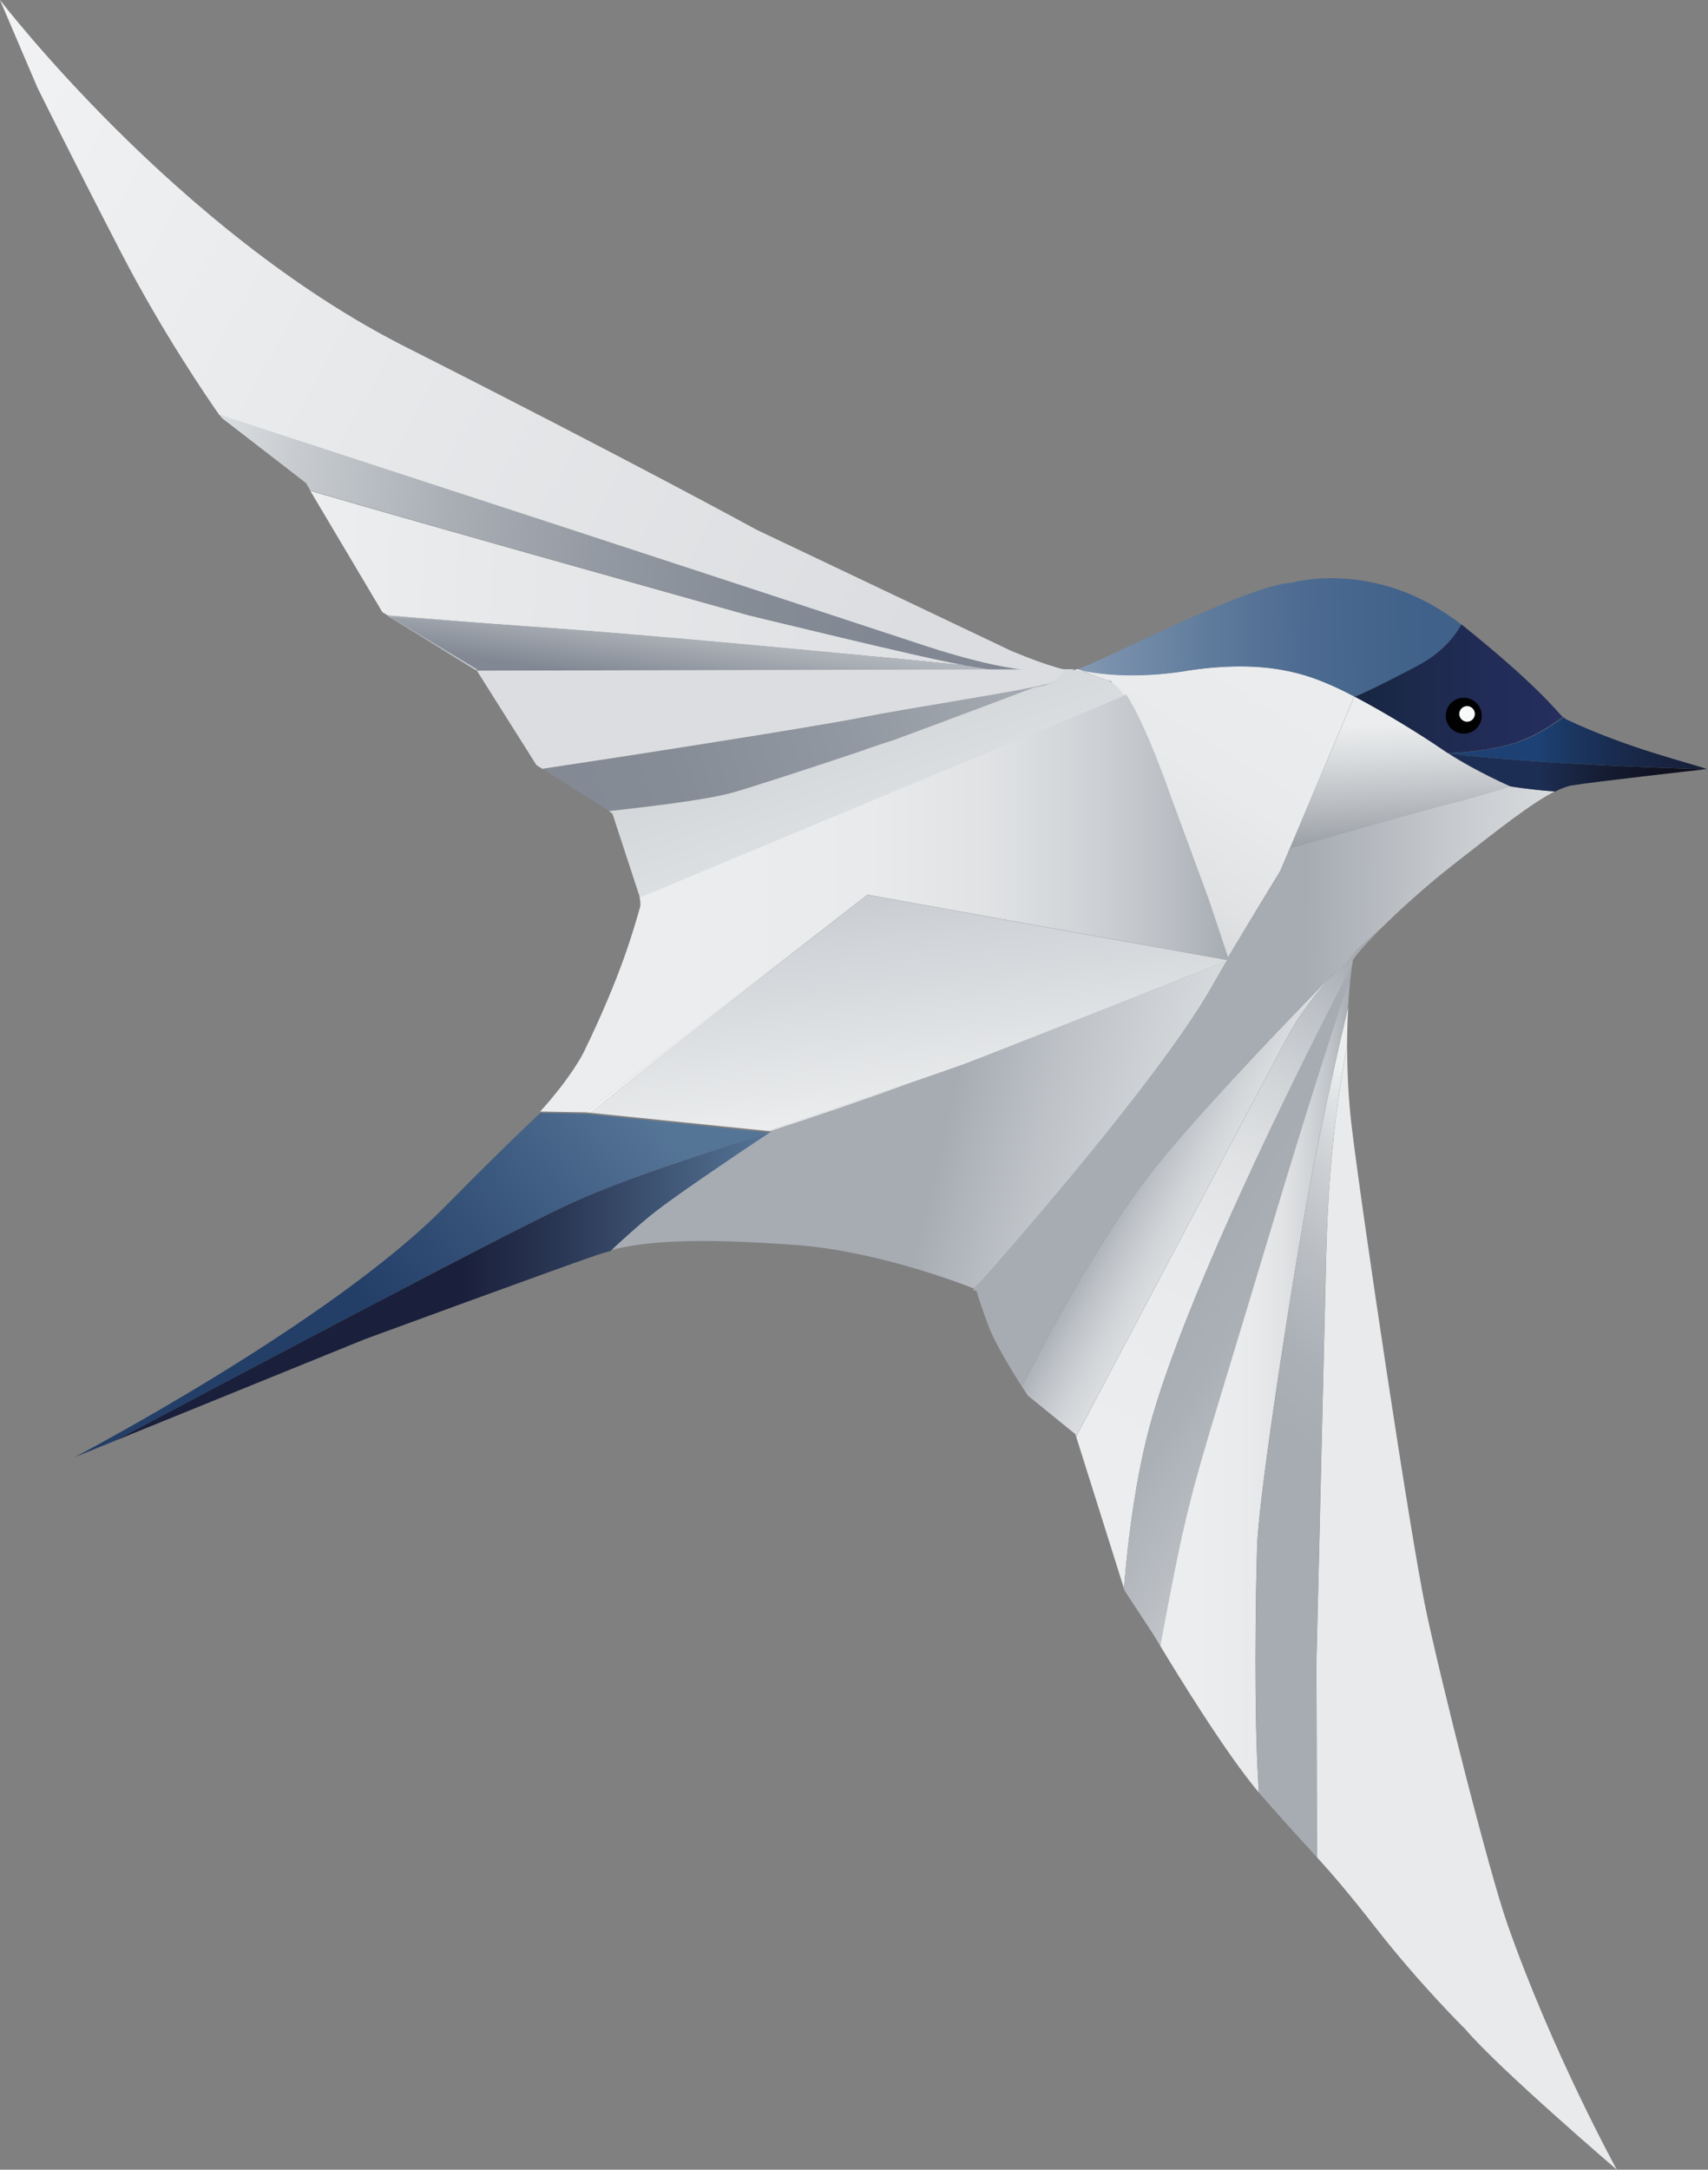 <svg width="63" height="80" viewBox="0 0 63 80" fill="none" xmlns="http://www.w3.org/2000/svg">
<rect x="0" y="0" width="63" height="80" fill="#808080" stroke="none"/>
<path d="M48.558 61.14L48.577 68.478C49.167 69.132 49.739 69.792 50.732 71.063C52.397 73.195 54.056 74.826 54.056 74.826C55.279 76.267 59.638 80 59.638 80C59.638 80 57.256 75.674 55.594 70.924C54.91 68.971 53.148 61.987 52.585 59.308C52.022 56.626 50.233 44.683 49.857 41.532C49.73 40.472 49.691 39.461 49.691 38.574C49.454 39.724 49.006 42.416 48.916 46.306C48.797 51.386 48.561 61.143 48.561 61.143L48.558 61.14Z" fill="#E9EAEC"/>
<path d="M38.91 25.139L38.765 25.194C38.831 25.172 38.883 25.154 38.91 25.139Z" fill="white"/>
<path d="M50.047 35.027C49.842 35.236 49.557 35.52 49.224 35.865C48.576 36.571 47.931 37.397 47.456 38.293C45.261 42.441 41.604 49.355 39.694 52.97L41.456 58.561C41.644 56.324 41.971 54.066 42.519 52.192C44.066 46.906 48.57 38.102 49.872 35.605C49.884 35.511 49.896 35.444 49.902 35.417C49.911 35.366 50.005 35.239 50.163 35.054C50.335 34.851 50.589 34.582 50.901 34.27L50.81 34.343C50.58 34.539 50.323 34.769 50.051 35.027H50.047Z" fill="url(#paint0_linear_21_206)"/>
<path d="M40.054 24.788C40.33 24.893 40.636 25.003 40.975 25.121C40.845 25.033 40.69 24.951 40.509 24.9C40.348 24.854 40.194 24.815 40.054 24.785V24.788Z" fill="white"/>
<path d="M50.898 34.269C50.898 34.269 50.922 34.245 50.932 34.236C50.889 34.269 50.847 34.306 50.804 34.342L50.895 34.269H50.898Z" fill="white"/>
<path d="M49.975 25.69C49.957 25.699 49.948 25.702 49.948 25.702L47.586 31.27C47.941 31.17 53.023 29.717 53.75 29.559C53.983 29.508 55.703 28.996 55.703 28.996C55.703 28.996 54.44 28.448 53.408 27.773C53.347 27.734 53.29 27.694 53.232 27.655C52.385 27.071 51.05 26.253 49.978 25.693L49.975 25.69Z" fill="url(#paint1_linear_21_206)"/>
<path d="M35.665 24.554C35.75 24.566 35.813 24.572 35.852 24.572C35.852 24.572 35.786 24.566 35.665 24.554Z" fill="white"/>
<path d="M49.975 25.689C49.709 25.55 49.457 25.426 49.233 25.323C48.292 24.899 46.763 24.264 43.73 24.736C41.91 25.017 40.596 24.869 39.84 24.703C39.909 24.73 39.982 24.757 40.054 24.784C40.194 24.815 40.336 24.899 40.496 24.945C40.675 24.996 40.842 25.03 40.975 25.117C41.063 25.148 43.127 29.365 43.127 29.365L44.508 33.112L45.258 35.368C46.118 33.915 47.217 32.123 47.217 32.123L47.584 31.263L47.562 31.269C47.562 31.269 47.568 31.269 47.584 31.263L49.945 25.696C49.945 25.696 49.954 25.693 49.972 25.683L49.975 25.689Z" fill="url(#paint2_linear_21_206)"/>
<path d="M43.73 24.739C46.763 24.27 48.292 24.903 49.233 25.327C49.458 25.427 49.709 25.551 49.975 25.693C50.102 25.642 50.693 25.387 52.297 24.546C53.145 24.101 53.629 23.526 53.905 23.032C50.78 20.577 47.656 21.482 47.656 21.482C46.015 21.57 40.854 24.291 39.746 24.676C39.776 24.688 39.806 24.7 39.837 24.712C40.596 24.876 41.907 25.027 43.727 24.745L43.73 24.739Z" fill="url(#paint3_linear_21_206)"/>
<path d="M39.749 24.67C39.749 24.67 39.73 24.676 39.721 24.679C39.761 24.689 39.8 24.698 39.84 24.707C39.809 24.695 39.779 24.682 39.749 24.67Z" fill="white"/>
<path d="M39.84 24.706C39.797 24.697 39.758 24.688 39.721 24.679C39.682 24.691 39.652 24.7 39.624 24.706C39.743 24.725 39.888 24.752 40.054 24.788C39.982 24.761 39.909 24.734 39.84 24.706Z" fill="white"/>
<path d="M52.297 24.542C50.692 25.387 50.102 25.638 49.975 25.689C51.047 26.253 52.385 27.07 53.229 27.651C53.287 27.691 53.344 27.73 53.405 27.769C53.535 27.769 54.976 27.727 56.075 27.321C56.686 27.097 57.277 26.71 57.646 26.44C57.374 26.174 56.723 25.29 53.989 23.089C53.962 23.068 53.932 23.047 53.904 23.025C53.626 23.519 53.141 24.097 52.297 24.539V24.542Z" fill="url(#paint4_linear_21_206)"/>
<path d="M28.412 41.762L28.339 41.753C25.272 42.764 22.899 43.515 20.946 44.417C18.718 45.446 8.828 50.677 4.184 53.145L13.454 49.379C13.454 49.379 20.368 46.839 22.012 46.276C22.172 46.221 22.345 46.173 22.52 46.127C23.002 45.682 23.535 45.198 23.958 44.856C24.96 44.041 28.415 41.759 28.415 41.759L28.412 41.762Z" fill="url(#paint5_linear_21_206)"/>
<path d="M49.221 35.865C49.557 35.523 49.839 35.239 50.045 35.027C49.778 35.281 49.5 35.56 49.221 35.865Z" fill="white"/>
<path d="M28.336 41.756L21.603 41.066L19.932 41.033C19.251 41.669 18.164 42.716 16.414 44.49C12.149 48.816 2.743 53.732 2.743 53.732L4.181 53.148C8.825 50.681 18.715 45.45 20.943 44.42C22.895 43.518 25.269 42.767 28.336 41.756Z" fill="url(#paint6_linear_21_206)"/>
<path d="M49.221 35.865C47.517 37.606 44.426 40.812 42.718 42.916C40.745 45.349 38.728 49.088 37.693 51.123C37.823 51.325 37.908 51.453 37.908 51.453L39.664 52.878L39.691 52.966C41.601 49.352 45.258 42.437 47.453 38.29C47.928 37.394 48.573 36.567 49.221 35.862V35.865Z" fill="url(#paint7_linear_21_206)"/>
<path d="M55.7 28.996C55.7 28.996 53.983 29.508 53.747 29.559C53.021 29.717 47.938 31.17 47.584 31.27L47.217 32.129C47.217 32.129 46.115 33.922 45.258 35.375C45.028 35.762 44.816 36.125 44.647 36.425C42.64 39.967 36.494 46.897 36.213 47.212C36.14 47.293 36.016 47.417 35.88 47.554C35.974 47.59 36.025 47.611 36.025 47.611C36.025 47.611 36.119 47.971 36.449 48.864C36.688 49.512 37.348 50.584 37.693 51.123C38.729 49.092 40.748 45.35 42.719 42.916C44.426 40.812 47.514 37.603 49.221 35.865C49.5 35.562 49.778 35.281 50.045 35.026C50.317 34.769 50.575 34.539 50.805 34.342C50.847 34.306 50.889 34.27 50.932 34.236C51.622 33.552 52.588 32.674 53.614 31.872C55.282 30.57 56.49 29.611 57.341 29.184C56.369 29.111 55.7 28.996 55.7 28.996Z" fill="url(#paint8_linear_21_206)"/>
<path d="M32.141 27.573C34.775 26.616 38.044 25.441 38.725 25.184C37.248 25.487 33.525 26.119 31.863 26.452C30.161 26.791 22.908 27.921 20.023 28.354L22.475 29.907C23.583 29.779 25.968 29.519 27.019 29.229C27.797 29.014 30.21 28.217 32.141 27.576V27.573Z" fill="url(#paint9_linear_21_206)"/>
<path d="M41.453 58.557L41.48 58.645L42.561 60.292C42.561 60.292 42.646 60.437 42.794 60.679C43.027 59.435 43.391 57.528 43.581 56.702C44.229 53.901 44.523 53.19 46.778 45.664C48.461 40.048 49.436 37.118 49.821 35.992C49.839 35.828 49.854 35.698 49.869 35.598C48.564 38.096 44.063 46.899 42.516 52.185C41.968 54.059 41.641 56.317 41.453 58.554V58.557Z" fill="url(#paint10_linear_21_206)"/>
<path d="M43.581 56.702C43.391 57.528 43.027 59.436 42.794 60.68C43.427 61.733 45.228 64.667 46.436 66.096C46.239 63.423 46.318 58.597 46.37 56.983C46.433 55.103 47.686 46.951 48.407 43.218C48.9 40.666 49.436 38.338 49.727 37.121C49.754 36.664 49.787 36.28 49.818 35.992C49.433 37.118 48.458 40.049 46.775 45.664C44.517 53.19 44.223 53.902 43.578 56.702H43.581Z" fill="url(#paint11_linear_21_206)"/>
<path d="M46.373 56.987C46.318 58.597 46.242 63.423 46.439 66.099C46.469 66.135 46.5 66.171 46.53 66.205C47.465 67.276 48.028 67.876 48.576 68.481L48.558 61.143C48.558 61.143 48.794 51.383 48.912 46.306C49.003 42.416 49.451 39.728 49.687 38.575C49.687 38.042 49.706 37.554 49.73 37.13C49.439 38.347 48.903 40.675 48.41 43.227C47.689 46.957 46.436 55.11 46.373 56.993V56.987Z" fill="url(#paint12_linear_21_206)"/>
<path d="M62.947 28.359H62.965C62.39 28.141 60.062 27.608 57.776 26.525C57.746 26.51 57.713 26.482 57.67 26.443C57.301 26.712 56.711 27.1 56.099 27.324C55.031 27.718 53.638 27.766 53.441 27.772H53.429C53.429 27.772 53.441 27.781 53.447 27.784C56.835 28.181 61.633 28.329 62.914 28.362C62.938 28.362 62.953 28.359 62.953 28.359H62.947Z" fill="url(#paint13_linear_21_206)"/>
<path d="M53.444 27.785C54.474 28.454 55.721 28.996 55.721 28.996C55.721 28.996 56.39 29.111 57.362 29.184C57.598 29.066 57.81 28.987 57.994 28.957C58.797 28.824 62.505 28.409 62.911 28.363C61.633 28.33 56.832 28.179 53.444 27.785Z" fill="url(#paint14_linear_21_206)"/>
<path d="M38.874 24.752C38.741 24.758 38.595 24.761 38.435 24.764C38.589 24.767 38.738 24.764 38.874 24.752Z" fill="url(#paint15_linear_21_206)"/>
<path d="M38.931 24.597C38.214 24.391 37.272 23.985 37.272 23.985L27.906 19.532C27.906 19.532 23.392 17.056 14.958 12.79C6.521 8.528 0 0 0 0L1.38 3.23C1.38 3.23 2.728 5.958 4.483 9.345C6.018 12.306 7.698 14.743 8.095 15.306C13.444 17.05 26.353 21.264 34.112 23.825C34.796 24.052 35.922 24.394 37.003 24.597C37.796 24.618 38.459 24.606 38.931 24.6V24.597Z" fill="url(#paint16_linear_21_206)"/>
<path d="M23.295 23.398C26.02 23.625 28.856 23.888 31.142 24.106C32.55 24.233 33.809 24.354 34.793 24.454C35.005 24.475 35.459 24.521 35.662 24.536C33.894 24.212 27.618 22.689 27.618 22.689C27.618 22.689 15.242 19.223 11.443 18.094L14.104 22.571L14.304 22.692C14.585 22.713 16.241 22.847 18.545 23.034C19.983 23.134 21.615 23.255 23.292 23.395L23.295 23.398Z" fill="url(#paint17_linear_21_206)"/>
<path d="M35.416 24.512C35.513 24.53 35.598 24.546 35.668 24.555C35.117 24.497 33.397 24.325 31.145 24.107C27.212 23.749 22.111 23.326 18.551 23.038C16.789 22.914 15.321 22.823 14.419 22.762L14.307 22.696C14.28 22.696 14.265 22.693 14.265 22.693L17.555 24.715C17.555 24.715 33.806 24.876 38.429 24.764C37.996 24.755 37.502 24.688 37 24.594C36.513 24.582 35.98 24.558 35.41 24.512H35.416Z" fill="url(#paint18_linear_21_206)"/>
<path d="M38.932 24.597C38.266 24.512 37.796 24.615 37.003 24.594C37.506 24.688 37.999 24.755 38.432 24.764C38.593 24.761 38.741 24.755 38.871 24.751C39.017 24.739 39.153 24.718 39.274 24.685C39.171 24.664 39.053 24.633 38.929 24.6L38.932 24.597Z" fill="url(#paint19_linear_21_206)"/>
<path d="M31.145 24.107C33.398 24.322 35.118 24.497 35.669 24.555C35.599 24.546 35.514 24.53 35.417 24.512C35.215 24.497 35.009 24.479 34.797 24.455C33.813 24.352 32.553 24.234 31.145 24.107Z" fill="url(#paint20_linear_21_206)"/>
<path d="M31.145 24.107C33.398 24.322 35.118 24.497 35.669 24.555C35.599 24.546 35.514 24.53 35.417 24.512C35.215 24.497 35.009 24.479 34.797 24.455C33.813 24.352 32.553 24.234 31.145 24.107Z" fill="url(#paint21_linear_21_206)"/>
<path d="M18.552 23.038C16.248 22.851 14.589 22.717 14.31 22.696L14.422 22.763C15.325 22.823 16.793 22.914 18.555 23.038H18.552Z" fill="url(#paint22_linear_21_206)"/>
<path d="M18.552 23.038C16.248 22.851 14.589 22.717 14.31 22.696L14.422 22.763C15.325 22.823 16.793 22.914 18.555 23.038H18.552Z" fill="url(#paint23_linear_21_206)"/>
<path d="M39.313 24.676C39.313 24.676 39.288 24.67 39.276 24.67C38.029 25.006 35.35 24.215 34.112 23.807C26.353 21.246 13.444 17.032 8.095 15.288C8.152 15.37 8.183 15.412 8.183 15.412L11.286 17.81L11.446 18.082C15.245 19.211 27.621 22.678 27.621 22.678C27.621 22.678 34.321 24.343 35.665 24.54C35.786 24.552 35.852 24.558 35.852 24.558C35.813 24.558 35.75 24.552 35.665 24.54C35.622 24.536 35.568 24.53 35.507 24.524L38.953 25.072L39.31 24.676H39.313Z" fill="url(#paint24_linear_21_206)"/>
<path d="M35.513 24.53C34.097 24.385 28.49 23.822 23.301 23.389C19.569 23.077 16.06 22.862 14.425 22.753L17.573 24.666L17.61 24.727L38.934 25.075L35.516 24.53H35.513Z" fill="url(#paint25_linear_21_206)"/>
<path d="M17.589 24.727L19.787 28.211L20.001 28.347C22.886 27.918 30.14 26.788 31.841 26.446C33.503 26.113 36.643 25.638 38.12 25.332C38.226 25.293 38.286 25.269 38.286 25.269C38.286 25.269 38.229 25.29 38.12 25.332C38.395 25.275 38.61 25.226 38.75 25.184L38.895 25.129L39.01 25.075L39.621 24.675L17.589 24.727Z" fill="url(#paint26_linear_21_206)"/>
<path d="M35.526 39.246C35.205 39.364 34.536 39.597 33.712 39.879C31.727 40.593 29.965 41.186 28.384 41.707L28.457 41.716C28.457 41.716 25.003 43.996 24.001 44.813C23.58 45.155 23.044 45.639 22.563 46.084C24.182 45.673 26.416 45.691 29.344 45.903C32.199 46.109 35.235 47.238 35.922 47.507C36.062 47.371 36.183 47.247 36.255 47.165C36.537 46.85 42.682 39.924 44.689 36.379C44.844 36.109 45.032 35.785 45.234 35.437C41.683 36.839 36.352 38.937 35.517 39.246H35.526Z" fill="url(#paint27_linear_21_206)"/>
<path d="M28.336 41.704L28.384 41.71C29.964 41.19 31.726 40.599 33.712 39.882C31.981 40.475 29.574 41.286 28.336 41.704Z" fill="white"/>
<path d="M44.553 33.07L43.173 29.322C43.173 29.322 42.267 26.698 41.541 25.608L41.474 25.638L41.441 25.608L33.258 29.032L23.589 32.907V33.07C23.589 33.07 23.643 33.288 23.613 33.4H23.622C23.374 34.275 22.905 35.974 21.53 38.798C21.464 38.931 21.013 39.785 19.923 40.984L21.648 41.014L31.996 32.989L45.264 35.392C45.28 35.368 45.292 35.347 45.307 35.323L44.556 33.067L44.553 33.07Z" fill="url(#paint28_linear_21_206)"/>
<path d="M21.651 41.017L21.742 41.026C24.851 38.565 31.996 32.991 31.996 32.991L21.648 41.017H21.651Z" fill="white"/>
<path d="M31.996 32.991C31.996 32.991 24.848 38.568 21.742 41.026L28.336 41.701C29.574 41.283 31.981 40.472 33.712 39.878C34.439 39.618 35.193 39.34 35.98 39.04C40.717 37.245 45.261 35.404 45.261 35.404C45.261 35.404 40.717 37.248 35.98 39.04C35.193 39.337 34.439 39.615 33.712 39.878C34.533 39.597 35.205 39.364 35.526 39.246C36.361 38.937 41.692 36.836 45.243 35.437C45.252 35.425 45.258 35.41 45.267 35.398L31.999 32.994L31.996 32.991Z" fill="url(#paint29_linear_21_206)"/>
<path d="M40.942 25.115C40.606 24.997 40.3 24.885 40.021 24.782C39.855 24.745 39.706 24.718 39.591 24.7C39.573 24.703 39.555 24.706 39.543 24.709C39.476 24.712 39.395 24.706 39.298 24.688C39.298 24.697 39.295 24.706 39.289 24.718L38.965 25.078C38.938 25.097 38.91 25.115 38.877 25.133C38.847 25.148 38.798 25.166 38.732 25.187L38.502 25.275C38.393 25.302 38.266 25.33 38.123 25.357C37.518 25.587 35.332 26.413 33.007 27.267C32.725 27.361 32.42 27.464 32.102 27.57C31.969 27.618 31.838 27.667 31.705 27.712C29.859 28.327 27.721 29.029 27.001 29.229C25.95 29.52 23.565 29.78 22.457 29.907L22.542 29.962C22.542 29.962 22.532 29.962 22.529 29.962L22.59 30.001L23.604 33.092L33.14 29.114L41.465 25.651C41.465 25.651 41.29 25.354 40.942 25.118V25.115Z" fill="url(#paint30_linear_21_206)"/>
<path d="M53.989 27.052C54.356 27.052 54.653 26.755 54.653 26.389C54.653 26.023 54.356 25.726 53.989 25.726C53.623 25.726 53.326 26.023 53.326 26.389C53.326 26.755 53.623 27.052 53.989 27.052Z" fill="#010101"/>
<path d="M54.114 26.61C54.273 26.61 54.401 26.482 54.401 26.323C54.401 26.164 54.273 26.035 54.114 26.035C53.955 26.035 53.826 26.164 53.826 26.323C53.826 26.482 53.955 26.61 54.114 26.61Z" fill="#F8F9F9"/>
<defs>
<linearGradient id="paint0_linear_21_206" x1="39.019" y1="57.429" x2="51.719" y2="36.359" gradientUnits="userSpaceOnUse">
<stop offset="0.18" stop-color="#EBEDEE"/>
<stop offset="0.48" stop-color="#E8EAEB"/>
<stop offset="0.65" stop-color="#E0E2E4"/>
<stop offset="0.78" stop-color="#D2D5D8"/>
<stop offset="0.9" stop-color="#BEC2C7"/>
<stop offset="1" stop-color="#A7ACB3"/>
</linearGradient>
<linearGradient id="paint1_linear_21_206" x1="51.425" y1="25.454" x2="51.74" y2="32.229" gradientUnits="userSpaceOnUse">
<stop offset="0.18" stop-color="#EBEDEE"/>
<stop offset="0.36" stop-color="#D9DCDE"/>
<stop offset="0.7" stop-color="#ADB1B6"/>
<stop offset="0.89" stop-color="#92979E"/>
</linearGradient>
<linearGradient id="paint2_linear_21_206" x1="54.253" y1="11.328" x2="37.605" y2="37.947" gradientUnits="userSpaceOnUse">
<stop offset="0.42" stop-color="#EBEDEE"/>
<stop offset="0.63" stop-color="#E8EAEB"/>
<stop offset="0.75" stop-color="#E0E2E4"/>
<stop offset="0.84" stop-color="#D2D5D8"/>
<stop offset="0.93" stop-color="#BEC2C7"/>
<stop offset="1" stop-color="#A7ACB3"/>
</linearGradient>
<linearGradient id="paint3_linear_21_206" x1="30.18" y1="23.819" x2="64.512" y2="23.256" gradientUnits="userSpaceOnUse">
<stop stop-color="white"/>
<stop offset="0.01" stop-color="#F7F9FA"/>
<stop offset="0.11" stop-color="#C6D0DC"/>
<stop offset="0.21" stop-color="#9CADC2"/>
<stop offset="0.31" stop-color="#7A91AD"/>
<stop offset="0.42" stop-color="#5F7B9C"/>
<stop offset="0.52" stop-color="#4D6B91"/>
<stop offset="0.63" stop-color="#41628A"/>
<stop offset="0.74" stop-color="#3E5F88"/>
</linearGradient>
<linearGradient id="paint4_linear_21_206" x1="49.975" y1="25.399" x2="57.649" y2="25.399" gradientUnits="userSpaceOnUse">
<stop stop-color="#162640"/>
<stop offset="0.18" stop-color="#1A2848"/>
<stop offset="0.64" stop-color="#222C57"/>
<stop offset="1" stop-color="#252E5D"/>
</linearGradient>
<linearGradient id="paint5_linear_21_206" x1="4.184" y1="47.45" x2="28.412" y2="47.45" gradientUnits="userSpaceOnUse">
<stop offset="0.53" stop-color="#1A203B"/>
<stop offset="0.68" stop-color="#2A3754"/>
<stop offset="0.99" stop-color="#547395"/>
<stop offset="1" stop-color="#557597"/>
</linearGradient>
<linearGradient id="paint6_linear_21_206" x1="7.066" y1="54.749" x2="23.904" y2="40.83" gradientUnits="userSpaceOnUse">
<stop offset="0.42" stop-color="#233E67"/>
<stop offset="0.71" stop-color="#3A577D"/>
<stop offset="1" stop-color="#557597"/>
</linearGradient>
<linearGradient id="paint7_linear_21_206" x1="50.335" y1="47.581" x2="41.774" y2="42.97" gradientUnits="userSpaceOnUse">
<stop offset="0.18" stop-color="#EBEDEE"/>
<stop offset="0.48" stop-color="#E8EAEB"/>
<stop offset="0.65" stop-color="#E0E2E4"/>
<stop offset="0.78" stop-color="#D2D5D8"/>
<stop offset="0.9" stop-color="#BEC2C7"/>
<stop offset="1" stop-color="#A7ACB3"/>
</linearGradient>
<linearGradient id="paint8_linear_21_206" x1="64.376" y1="40.212" x2="48.153" y2="40.07" gradientUnits="userSpaceOnUse">
<stop offset="0.14" stop-color="#EBEDEE"/>
<stop offset="0.34" stop-color="#E0E3E5"/>
<stop offset="0.68" stop-color="#C6C9CD"/>
<stop offset="1" stop-color="#A7ACB3"/>
</linearGradient>
<linearGradient id="paint9_linear_21_206" x1="51.919" y1="19.883" x2="18.197" y2="30.467" gradientUnits="userSpaceOnUse">
<stop stop-color="#EAECED"/>
<stop offset="0.21" stop-color="#C4C8CC"/>
<stop offset="0.41" stop-color="#A6ACB3"/>
<stop offset="0.62" stop-color="#9198A1"/>
<stop offset="0.81" stop-color="#858C96"/>
<stop offset="1" stop-color="#818893"/>
</linearGradient>
<linearGradient id="paint10_linear_21_206" x1="55.415" y1="53.968" x2="44.126" y2="46.727" gradientUnits="userSpaceOnUse">
<stop offset="0.18" stop-color="#EBEDEE"/>
<stop offset="0.38" stop-color="#CFD3D6"/>
<stop offset="0.61" stop-color="#B9BDC2"/>
<stop offset="0.82" stop-color="#ABB0B7"/>
<stop offset="1" stop-color="#A7ACB3"/>
</linearGradient>
<linearGradient id="paint11_linear_21_206" x1="42.794" y1="51.047" x2="49.824" y2="51.047" gradientUnits="userSpaceOnUse">
<stop offset="0.18" stop-color="#EBEDEE"/>
<stop offset="0.48" stop-color="#E8EAEB"/>
<stop offset="0.65" stop-color="#E0E2E4"/>
<stop offset="0.78" stop-color="#D2D5D8"/>
<stop offset="0.9" stop-color="#BEC2C7"/>
<stop offset="1" stop-color="#A7ACB3"/>
</linearGradient>
<linearGradient id="paint12_linear_21_206" x1="57.568" y1="42.74" x2="48.443" y2="53.654" gradientUnits="userSpaceOnUse">
<stop offset="0.18" stop-color="#EBEDEE"/>
<stop offset="0.38" stop-color="#CFD3D6"/>
<stop offset="0.61" stop-color="#B9BDC2"/>
<stop offset="0.82" stop-color="#ABB0B7"/>
<stop offset="1" stop-color="#A7ACB3"/>
</linearGradient>
<linearGradient id="paint13_linear_21_206" x1="53.426" y1="27.403" x2="62.962" y2="27.403" gradientUnits="userSpaceOnUse">
<stop offset="0.35" stop-color="#1D4174"/>
<stop offset="0.43" stop-color="#1B3A67"/>
<stop offset="0.65" stop-color="#192B4E"/>
<stop offset="0.84" stop-color="#18233F"/>
<stop offset="1" stop-color="#18203A"/>
</linearGradient>
<linearGradient id="paint14_linear_21_206" x1="53.444" y1="28.485" x2="62.908" y2="28.485" gradientUnits="userSpaceOnUse">
<stop offset="0.35" stop-color="#1D2E54"/>
<stop offset="0.43" stop-color="#1A2848"/>
<stop offset="0.64" stop-color="#141A2F"/>
<stop offset="0.84" stop-color="#101120"/>
<stop offset="1" stop-color="#0F0F1B"/>
</linearGradient>
<linearGradient id="paint15_linear_21_206" x1="-1.64" y1="4.391" x2="37.169" y2="24.006" gradientUnits="userSpaceOnUse">
<stop stop-color="white"/>
<stop offset="1" stop-color="#DBDDE0"/>
</linearGradient>
<linearGradient id="paint16_linear_21_206" x1="-23.247" y1="-7.493" x2="33.376" y2="23.925" gradientUnits="userSpaceOnUse">
<stop stop-color="white"/>
<stop offset="1" stop-color="#DBDDE0"/>
</linearGradient>
<linearGradient id="paint17_linear_21_206" x1="-10.457" y1="19.668" x2="39.961" y2="22.111" gradientUnits="userSpaceOnUse">
<stop stop-color="white"/>
<stop offset="0.58" stop-color="#E6E8EA"/>
<stop offset="1" stop-color="#DBDDE0"/>
</linearGradient>
<linearGradient id="paint18_linear_21_206" x1="25.847" y1="28.642" x2="26.271" y2="24.503" gradientUnits="userSpaceOnUse">
<stop offset="0.18" stop-color="#EBEDEE"/>
<stop offset="0.37" stop-color="#E6E8EA"/>
<stop offset="0.58" stop-color="#D9DCDE"/>
<stop offset="0.79" stop-color="#C3C7CC"/>
<stop offset="1" stop-color="#A7ACB3"/>
</linearGradient>
<linearGradient id="paint19_linear_21_206" x1="-1.697" y1="4.504" x2="37.112" y2="24.119" gradientUnits="userSpaceOnUse">
<stop stop-color="white"/>
<stop offset="1" stop-color="#DBDDE0"/>
</linearGradient>
<linearGradient id="paint20_linear_21_206" x1="11.445" y1="24.331" x2="35.666" y2="24.331" gradientUnits="userSpaceOnUse">
<stop offset="0.18" stop-color="#EBEDEE"/>
<stop offset="0.38" stop-color="#CFD3D6"/>
<stop offset="0.61" stop-color="#B9BDC2"/>
<stop offset="0.82" stop-color="#ABB0B7"/>
<stop offset="1" stop-color="#A7ACB3"/>
</linearGradient>
<linearGradient id="paint21_linear_21_206" x1="32.889" y1="29.363" x2="33.313" y2="25.224" gradientUnits="userSpaceOnUse">
<stop offset="0.18" stop-color="#EBEDEE"/>
<stop offset="0.37" stop-color="#E6E8EA"/>
<stop offset="0.58" stop-color="#D9DCDE"/>
<stop offset="0.79" stop-color="#C3C7CC"/>
<stop offset="1" stop-color="#A7ACB3"/>
</linearGradient>
<linearGradient id="paint22_linear_21_206" x1="11.449" y1="22.866" x2="35.669" y2="22.866" gradientUnits="userSpaceOnUse">
<stop offset="0.18" stop-color="#EBEDEE"/>
<stop offset="0.38" stop-color="#CFD3D6"/>
<stop offset="0.61" stop-color="#B9BDC2"/>
<stop offset="0.82" stop-color="#ABB0B7"/>
<stop offset="1" stop-color="#A7ACB3"/>
</linearGradient>
<linearGradient id="paint23_linear_21_206" x1="15.942" y1="27.632" x2="16.366" y2="23.492" gradientUnits="userSpaceOnUse">
<stop offset="0.18" stop-color="#EBEDEE"/>
<stop offset="0.37" stop-color="#E6E8EA"/>
<stop offset="0.58" stop-color="#D9DCDE"/>
<stop offset="0.79" stop-color="#C3C7CC"/>
<stop offset="1" stop-color="#A7ACB3"/>
</linearGradient>
<linearGradient id="paint24_linear_21_206" x1="5.428" y1="17.997" x2="32.704" y2="21.288" gradientUnits="userSpaceOnUse">
<stop stop-color="#EBEDEE"/>
<stop offset="0.19" stop-color="#C8CCD0"/>
<stop offset="0.41" stop-color="#A9AEB5"/>
<stop offset="0.62" stop-color="#9399A2"/>
<stop offset="0.82" stop-color="#858C96"/>
<stop offset="1" stop-color="#818893"/>
</linearGradient>
<linearGradient id="paint25_linear_21_206" x1="27.494" y1="17.982" x2="26.459" y2="25.508" gradientUnits="userSpaceOnUse">
<stop stop-color="#EBEDEE"/>
<stop offset="0.19" stop-color="#E6E8EA"/>
<stop offset="0.38" stop-color="#D9DCDF"/>
<stop offset="0.59" stop-color="#C4C8CD"/>
<stop offset="0.79" stop-color="#A7ACB3"/>
<stop offset="1" stop-color="#818893"/>
</linearGradient>
<linearGradient id="paint26_linear_21_206" x1="35.341" y1="18.757" x2="21.942" y2="30.579" gradientUnits="userSpaceOnUse">
<stop stop-color="#DBDDE0"/>
<stop offset="1" stop-color="#DBDDE0"/>
</linearGradient>
<linearGradient id="paint27_linear_21_206" x1="52.121" y1="45.155" x2="24.043" y2="38.38" gradientUnits="userSpaceOnUse">
<stop offset="0.04" stop-color="#EBEDEE"/>
<stop offset="0.17" stop-color="#E5E8E9"/>
<stop offset="0.32" stop-color="#D6D9DC"/>
<stop offset="0.49" stop-color="#BEC2C7"/>
<stop offset="0.61" stop-color="#A7ACB3"/>
</linearGradient>
<linearGradient id="paint28_linear_21_206" x1="19.926" y1="33.312" x2="45.307" y2="33.312" gradientUnits="userSpaceOnUse">
<stop offset="0.18" stop-color="#EBEDEE"/>
<stop offset="0.48" stop-color="#E8EAEB"/>
<stop offset="0.65" stop-color="#E0E2E4"/>
<stop offset="0.78" stop-color="#D2D5D8"/>
<stop offset="0.9" stop-color="#BEC2C7"/>
<stop offset="1" stop-color="#A7ACB3"/>
</linearGradient>
<linearGradient id="paint29_linear_21_206" x1="33.93" y1="42.146" x2="31.39" y2="18.727" gradientUnits="userSpaceOnUse">
<stop offset="0.04" stop-color="#EBEDEE"/>
<stop offset="0.32" stop-color="#D1D4D8"/>
<stop offset="0.7" stop-color="#A7ACB3"/>
</linearGradient>
<linearGradient id="paint30_linear_21_206" x1="40.33" y1="51.722" x2="20.553" y2="-4.865" gradientUnits="userSpaceOnUse">
<stop offset="0.29" stop-color="#EBEDEE"/>
<stop offset="0.47" stop-color="#CFD3D6"/>
<stop offset="0.66" stop-color="#B9BDC2"/>
<stop offset="0.84" stop-color="#ABB0B7"/>
<stop offset="1" stop-color="#A7ACB3"/>
</linearGradient>
</defs>
</svg>
